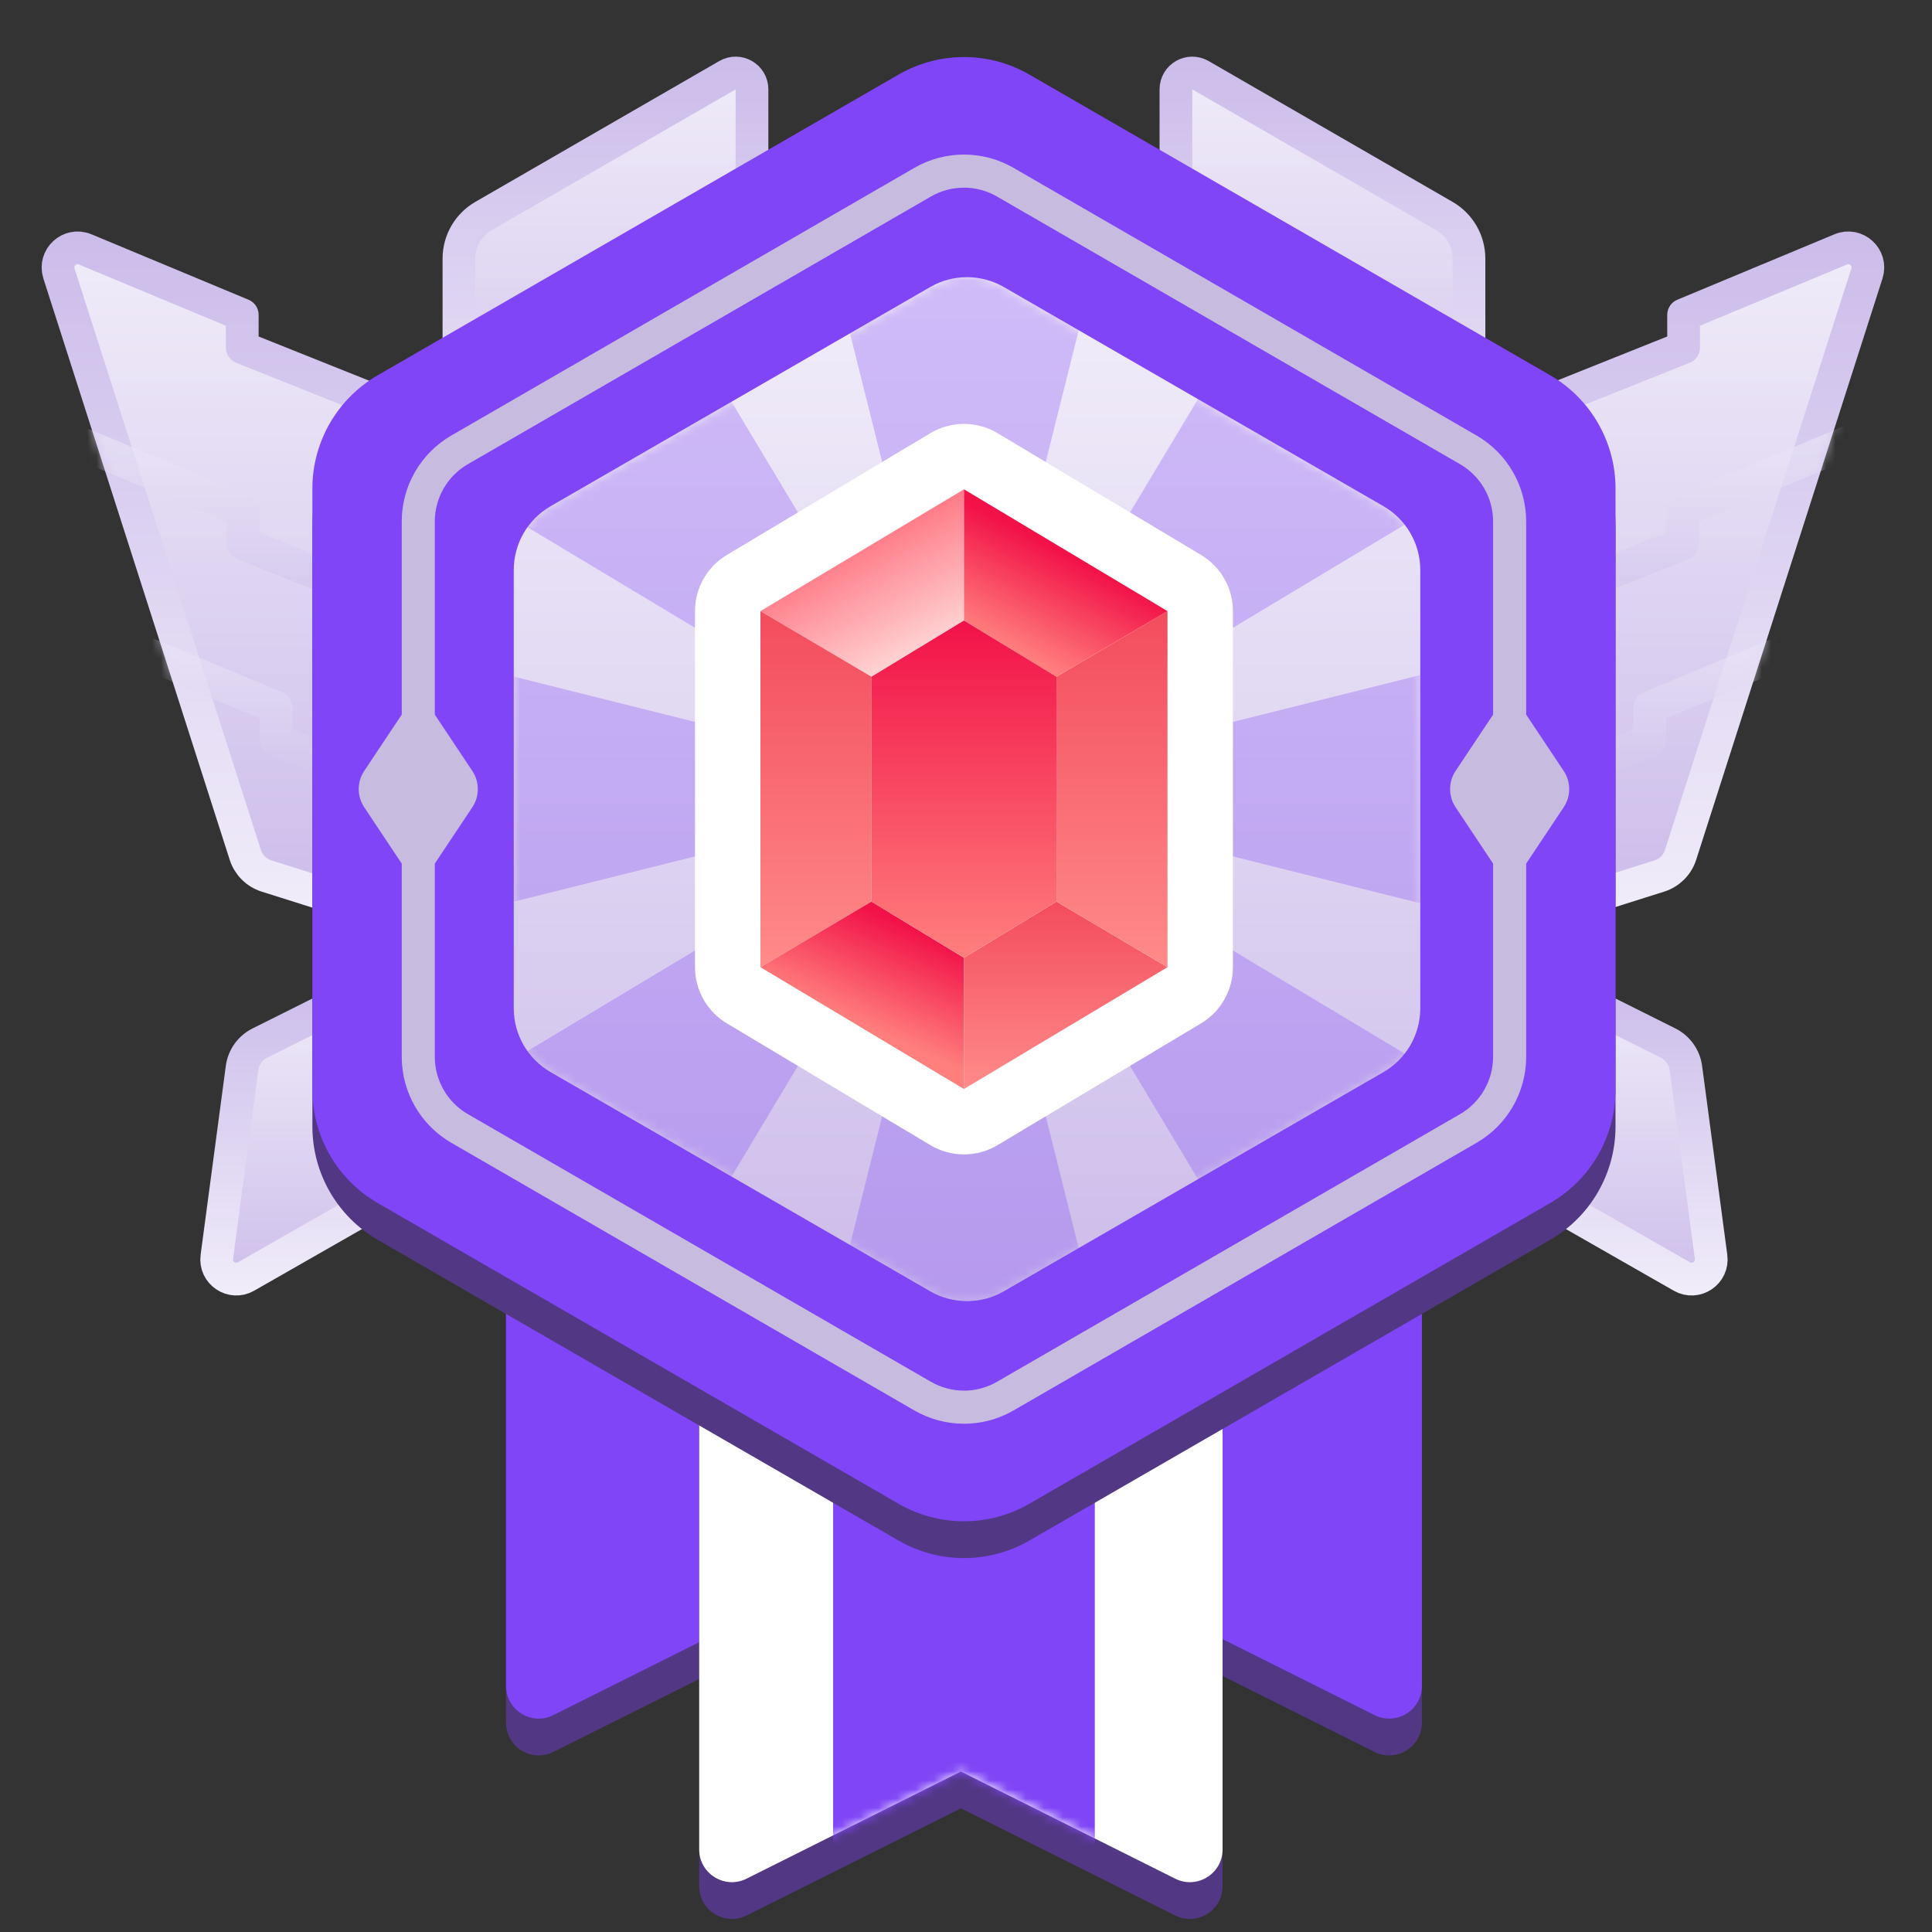 <?xml version="1.0" encoding="UTF-8"?> <svg xmlns="http://www.w3.org/2000/svg" width="210" height="210" viewBox="0 0 210 210" fill="none"><rect x="0" y="0" width="210" height="210" fill="#333333" stroke="none"/><path fill-rule="evenodd" clip-rule="evenodd" d="M55.001 79.222H111.889V187.247C111.889 189.89 109.108 191.609 106.744 190.427L83.445 178.778L60.146 190.427C57.782 191.609 55.001 189.89 55.001 187.247V79.222Z" fill="#523785"></path><path fill-rule="evenodd" clip-rule="evenodd" d="M97.667 79.222H154.556V187.247C154.556 189.89 151.774 191.609 149.41 190.427L126.111 178.778L102.813 190.427C100.449 191.609 97.667 189.89 97.667 187.247V79.222Z" fill="#523785"></path><path fill-rule="evenodd" clip-rule="evenodd" d="M55.001 75.222H111.889V183.247C111.889 185.89 109.108 187.609 106.744 186.427L83.445 174.778L60.146 186.427C57.782 187.609 55.001 185.89 55.001 183.247V75.222Z" fill="#7F45F6"></path><path fill-rule="evenodd" clip-rule="evenodd" d="M97.667 75.222H154.556V183.247C154.556 185.89 151.774 187.609 149.41 186.427L126.111 174.778L102.813 186.427C100.449 187.609 97.667 185.89 97.667 183.247V75.222Z" fill="#7F45F6"></path><path fill-rule="evenodd" clip-rule="evenodd" d="M76 97H132.889V205.025C132.889 207.668 130.107 209.387 127.743 208.205L104.444 196.556L81.146 208.205C78.782 209.387 76 207.668 76 205.025V97Z" fill="#523785"></path><path fill-rule="evenodd" clip-rule="evenodd" d="M76 93H132.889V201.025C132.889 203.668 130.107 205.387 127.743 204.205L104.444 192.556L81.146 204.205C78.782 205.387 76 203.668 76 201.025V93Z" fill="white"></path><mask id="mask0_7661_2224" style="mask-type:luminance" maskUnits="userSpaceOnUse" x="76" y="93" width="57" height="112"><path fill-rule="evenodd" clip-rule="evenodd" d="M76 93H132.889V201.025C132.889 203.668 130.107 205.387 127.743 204.205L104.444 192.556L81.146 204.205C78.782 205.387 76 203.668 76 201.025V93Z" fill="white"></path></mask><g mask="url(#mask0_7661_2224)"><rect x="90.556" y="93" width="28.444" height="113.778" fill="#7F45F6"></rect></g><path fill-rule="evenodd" clip-rule="evenodd" d="M44.111 44.889L26.333 37.778V34.222L9.261 27.109C7.582 26.409 5.854 27.997 6.409 29.729L26.661 92.915C27.013 94.014 27.876 94.873 28.976 95.22L44.111 100V44.889Z" fill="url(#paint0_linear_7661_2224)" stroke="url(#paint1_linear_7661_2224)" stroke-width="3.556" stroke-linecap="round" stroke-linejoin="round"></path><mask id="mask1_7661_2224" style="mask-type:alpha" maskUnits="userSpaceOnUse" x="4" y="25" width="42" height="77"><path fill-rule="evenodd" clip-rule="evenodd" d="M44.222 44.889L26.445 37.778V34.222L9.372 27.109C7.693 26.409 5.965 27.997 6.52 29.729L26.772 92.915C27.124 94.014 27.987 94.873 29.087 95.22L44.222 100V44.889Z" fill="url(#paint2_linear_7661_2224)" stroke="url(#paint3_linear_7661_2224)" stroke-width="3.556" stroke-linecap="round" stroke-linejoin="round"></path></mask><g mask="url(#mask1_7661_2224)"><g style="mix-blend-mode:multiply" opacity="0.6"><path d="M44.883 64.572C45.794 64.936 46.238 65.971 45.873 66.882C45.508 67.794 44.474 68.237 43.562 67.873L25.784 60.762C25.109 60.492 24.667 59.838 24.667 59.111V56.741L4.427 48.308C3.521 47.93 3.093 46.889 3.47 45.983C3.848 45.077 4.889 44.648 5.795 45.026L27.128 53.914C27.791 54.19 28.222 54.838 28.222 55.555V57.907L44.883 64.572Z" fill="url(#paint4_linear_7661_2224)"></path></g><g style="mix-blend-mode:multiply" opacity="0.6"><path d="M48.438 85.905C49.35 86.269 49.793 87.304 49.429 88.216C49.064 89.127 48.029 89.571 47.118 89.206L29.34 82.095C28.665 81.825 28.223 81.171 28.223 80.444V78.074L7.983 69.641C7.077 69.263 6.648 68.222 7.026 67.316C7.404 66.41 8.444 65.981 9.351 66.359L30.684 75.248C31.346 75.524 31.778 76.171 31.778 76.889V79.241L48.438 85.905Z" fill="url(#paint5_linear_7661_2224)"></path></g></g><path fill-rule="evenodd" clip-rule="evenodd" d="M165.222 44.889L183 37.778V34.222L200.073 27.109C201.752 26.409 203.48 27.997 202.925 29.729L182.673 92.915C182.321 94.014 181.457 94.873 180.357 95.22L165.222 100V44.889Z" fill="url(#paint6_linear_7661_2224)" stroke="url(#paint7_linear_7661_2224)" stroke-width="3.556" stroke-linecap="round" stroke-linejoin="round"></path><mask id="mask2_7661_2224" style="mask-type:alpha" maskUnits="userSpaceOnUse" x="163" y="25" width="42" height="77"><path fill-rule="evenodd" clip-rule="evenodd" d="M165.111 44.889L182.889 37.778V34.222L199.961 27.109C201.64 26.409 203.368 27.997 202.813 29.729L182.561 92.915C182.209 94.014 181.346 94.873 180.246 95.22L165.111 100V44.889Z" fill="url(#paint8_linear_7661_2224)" stroke="url(#paint9_linear_7661_2224)" stroke-width="3.556" stroke-linecap="round" stroke-linejoin="round"></path></mask><g mask="url(#mask2_7661_2224)"><g style="mix-blend-mode:multiply" opacity="0.6"><path d="M164.451 64.572C163.539 64.936 163.096 65.971 163.461 66.882C163.825 67.794 164.86 68.237 165.771 67.873L183.549 60.762C184.224 60.492 184.667 59.838 184.667 59.111V56.741L204.906 48.308C205.812 47.93 206.241 46.889 205.863 45.983C205.486 45.077 204.445 44.648 203.538 45.026L182.205 53.914C181.543 54.19 181.111 54.838 181.111 55.555V57.907L164.451 64.572Z" fill="url(#paint10_linear_7661_2224)"></path></g><g style="mix-blend-mode:multiply" opacity="0.6"><path d="M160.895 85.905C159.984 86.269 159.54 87.304 159.905 88.216C160.269 89.127 161.304 89.571 162.216 89.206L179.993 82.095C180.668 81.825 181.111 81.171 181.111 80.444V78.074L201.35 69.641C202.257 69.263 202.685 68.222 202.308 67.316C201.93 66.41 200.889 65.981 199.983 66.359L178.649 75.248C177.987 75.524 177.555 76.171 177.555 76.889V79.241L160.895 85.905Z" fill="url(#paint11_linear_7661_2224)"></path></g></g><path fill-rule="evenodd" clip-rule="evenodd" d="M40.778 107.111L28.241 113.379C27.187 113.906 26.463 114.922 26.307 116.09L23.57 136.616C23.337 138.366 25.21 139.626 26.743 138.75L47.889 126.667L40.778 107.111Z" fill="url(#paint12_linear_7661_2224)" stroke="url(#paint13_linear_7661_2224)" stroke-width="3.556" stroke-linecap="round" stroke-linejoin="round"></path><path fill-rule="evenodd" clip-rule="evenodd" d="M168.778 107.111L181.315 113.379C182.369 113.906 183.093 114.922 183.249 116.09L185.986 136.616C186.219 138.366 184.346 139.626 182.813 138.75L161.667 126.667L168.778 107.111Z" fill="url(#paint14_linear_7661_2224)" stroke="url(#paint15_linear_7661_2224)" stroke-width="3.556" stroke-linecap="round" stroke-linejoin="round"></path><path d="M81.739 41.955C81.739 46.728 79.009 51.08 74.712 53.158L67.746 56.527C59.482 60.523 49.884 54.503 49.884 45.324V28.105C49.884 26.2 50.9 24.439 52.55 23.487L79.072 8.174C80.257 7.49 81.739 8.345 81.739 9.714V41.955Z" fill="url(#paint16_linear_7661_2224)" stroke="url(#paint17_linear_7661_2224)" stroke-width="3.556" stroke-linecap="round" stroke-linejoin="round"></path><path d="M127.817 41.955C127.817 46.728 130.546 51.08 134.843 53.158L141.81 56.527C150.073 60.523 159.672 54.503 159.672 45.324V28.105C159.672 26.2 158.655 24.439 157.005 23.487L130.483 8.174C129.298 7.49 127.817 8.345 127.817 9.714V41.955Z" fill="url(#paint18_linear_7661_2224)" stroke="url(#paint19_linear_7661_2224)" stroke-width="3.556" stroke-linecap="round" stroke-linejoin="round"></path><path fill-rule="evenodd" clip-rule="evenodd" d="M97.667 12.106C102.067 9.565 107.489 9.565 111.889 12.106L168.488 44.783C172.889 47.324 175.599 52.019 175.599 57.1V122.455C175.599 127.537 172.889 132.232 168.488 134.772L111.889 167.45C107.489 169.991 102.067 169.991 97.667 167.45L41.067 134.772C36.667 132.232 33.956 127.537 33.956 122.455V57.1C33.956 52.019 36.667 47.324 41.067 44.783L97.667 12.106Z" fill="#523785"></path><path fill-rule="evenodd" clip-rule="evenodd" d="M97.667 8.106C102.067 5.565 107.489 5.565 111.889 8.106L168.488 40.783C172.889 43.324 175.599 48.019 175.599 53.1V118.455C175.599 123.537 172.889 128.232 168.488 130.772L111.889 163.45C107.489 165.991 102.067 165.991 97.667 163.45L41.067 130.772C36.667 128.232 33.956 123.537 33.956 118.455V53.1C33.956 48.019 36.667 43.324 41.067 40.783L97.667 8.106Z" fill="#7F45F6"></path><g style="mix-blend-mode:multiply" opacity="0.8"><path fill-rule="evenodd" clip-rule="evenodd" d="M160.497 47.337L110.17 18.247C106.834 16.318 102.723 16.318 99.386 18.247L49.059 47.337C45.722 49.266 43.667 52.83 43.667 56.687V77.673L39.587 83.801C38.792 84.994 38.792 86.549 39.587 87.742L43.667 93.87V114.868C43.667 118.726 45.722 122.29 49.059 124.219L99.386 153.309C102.723 155.238 106.834 155.238 110.17 153.309L160.497 124.219C163.834 122.29 165.889 118.726 165.889 114.868V93.869L169.969 87.742C170.764 86.549 170.764 84.994 169.969 83.801L165.889 77.674V56.687C165.889 52.83 163.834 49.266 160.497 47.337ZM47.261 93.869V114.868C47.261 117.44 48.632 119.816 50.856 121.102L101.183 150.192C103.408 151.478 106.148 151.478 108.373 150.192L158.7 121.102C160.924 119.816 162.294 117.44 162.294 114.868V93.869L158.214 87.742C157.42 86.549 157.42 84.994 158.214 83.801L162.294 77.674V56.687C162.294 54.116 160.924 51.739 158.7 50.454L108.373 21.363C106.148 20.078 103.408 20.078 101.183 21.363L50.856 50.454C48.632 51.739 47.261 54.116 47.261 56.687V77.674L51.342 83.801C52.136 84.994 52.136 86.549 51.342 87.742L47.261 93.869Z" fill="#D9D9D9"></path></g><path fill-rule="evenodd" clip-rule="evenodd" d="M101.111 31.198C103.586 29.769 106.636 29.769 109.111 31.198L150.378 55.024C152.853 56.453 154.378 59.094 154.378 61.952V109.603C154.378 112.462 152.853 115.103 150.378 116.532L109.111 140.357C106.636 141.786 103.586 141.786 101.111 140.357L59.844 116.532C57.369 115.103 55.844 112.462 55.844 109.603V61.952C55.844 59.094 57.369 56.453 59.844 55.024L101.111 31.198Z" fill="url(#paint20_linear_7661_2224)"></path><mask id="mask3_7661_2224" style="mask-type:luminance" maskUnits="userSpaceOnUse" x="55" y="29" width="100" height="113"><path fill-rule="evenodd" clip-rule="evenodd" d="M101.556 30.942C103.756 29.671 106.466 29.671 108.667 30.942L150.823 55.281C153.023 56.551 154.378 58.898 154.378 61.439V110.117C154.378 112.657 153.023 115.005 150.823 116.275L108.667 140.614C106.466 141.884 103.756 141.884 101.556 140.614L59.399 116.275C57.199 115.005 55.844 112.657 55.844 110.117V61.439C55.844 58.898 57.199 56.551 59.399 55.281L101.556 30.942Z" fill="white"></path></mask><g mask="url(#mask3_7661_2224)"><g style="mix-blend-mode:multiply" opacity="0.3"><path fill-rule="evenodd" clip-rule="evenodd" d="M104.778 85.778L47.889 100V71.556L104.778 85.778ZM104.778 85.778L119 28.889H90.556L104.778 85.778ZM104.778 85.778L161.667 71.556V100L104.778 85.778ZM104.778 85.778L134.948 35.495L155.061 55.608L104.778 85.778ZM104.778 85.778L134.948 136.061L155.061 115.948L104.778 85.778ZM104.778 85.778L90.556 142.667H119L104.778 85.778ZM104.778 85.778L74.608 136.061L54.495 115.948L104.778 85.778Z" fill="#7F45F6"></path><path d="M74.608 35.495L54.495 55.608L104.778 85.778L74.608 35.495Z" fill="#7F45F6"></path></g></g><path d="M80.829 63.375C79.756 64.017 79.099 65.176 79.099 66.426V105.13C79.099 106.38 79.756 107.538 80.829 108.181L102.952 121.421C104.077 122.094 105.48 122.094 106.604 121.421L128.728 108.181C129.801 107.538 130.457 106.38 130.457 105.13V66.426C130.457 65.176 129.801 64.017 128.728 63.375L106.604 50.134C105.48 49.461 104.077 49.461 102.952 50.134L80.829 63.375Z" fill="white" stroke="white" stroke-width="7.111" stroke-linejoin="round"></path><path fill-rule="evenodd" clip-rule="evenodd" d="M82.655 66.426L104.778 53.185V67.444L94.722 73.556L82.655 66.426Z" fill="url(#paint21_linear_7661_2224)"></path><path fill-rule="evenodd" clip-rule="evenodd" d="M82.655 66.426V105.13L94.722 98V73.555L82.655 66.426Z" fill="url(#paint22_linear_7661_2224)"></path><path fill-rule="evenodd" clip-rule="evenodd" d="M104.778 118.37L82.655 105.13L94.722 98L104.778 104.111V118.37Z" fill="url(#paint23_linear_7661_2224)"></path><path fill-rule="evenodd" clip-rule="evenodd" d="M104.778 118.37L126.902 105.13L114.834 98L104.778 104.111V118.37Z" fill="url(#paint24_linear_7661_2224)"></path><path fill-rule="evenodd" clip-rule="evenodd" d="M126.902 66.426V105.13L114.834 98V73.555L126.902 66.426Z" fill="url(#paint25_linear_7661_2224)"></path><path fill-rule="evenodd" clip-rule="evenodd" d="M126.902 66.426L104.778 53.185V67.444L114.834 73.556L126.902 66.426Z" fill="url(#paint26_linear_7661_2224)"></path><path fill-rule="evenodd" clip-rule="evenodd" d="M94.723 98L104.779 104.111L114.835 98V73.556L104.779 67.445L94.723 73.556V98Z" fill="url(#paint27_linear_7661_2224)"></path><defs><linearGradient id="paint0_linear_7661_2224" x1="5" y1="25.333" x2="5" y2="100" gradientUnits="userSpaceOnUse"><stop stop-color="#F1EDF9"></stop><stop offset="1" stop-color="#CCBCEA"></stop></linearGradient><linearGradient id="paint1_linear_7661_2224" x1="5" y1="25.333" x2="5" y2="100" gradientUnits="userSpaceOnUse"><stop stop-color="#CCBCEA"></stop><stop offset="1" stop-color="#F1EDFA"></stop></linearGradient><linearGradient id="paint2_linear_7661_2224" x1="5.111" y1="25.333" x2="5.111" y2="100" gradientUnits="userSpaceOnUse"><stop stop-color="#F1EDFA"></stop><stop offset="1" stop-color="#CCBCEA"></stop></linearGradient><linearGradient id="paint3_linear_7661_2224" x1="5.111" y1="25.333" x2="5.111" y2="100" gradientUnits="userSpaceOnUse"><stop stop-color="#CCBCEA"></stop><stop offset="1" stop-color="#F1EDFA"></stop></linearGradient><linearGradient id="paint4_linear_7661_2224" x1="3.333" y1="44.888" x2="3.333" y2="68" gradientUnits="userSpaceOnUse"><stop stop-color="#F1EDF9"></stop><stop offset="1" stop-color="#CCBCEA"></stop></linearGradient><linearGradient id="paint5_linear_7661_2224" x1="6.889" y1="66.222" x2="6.889" y2="89.334" gradientUnits="userSpaceOnUse"><stop stop-color="#F1EDF9"></stop><stop offset="1" stop-color="#CCBCEA"></stop></linearGradient><linearGradient id="paint6_linear_7661_2224" x1="204.333" y1="25.333" x2="204.333" y2="100" gradientUnits="userSpaceOnUse"><stop stop-color="#F1EDF9"></stop><stop offset="1" stop-color="#CCBCEA"></stop></linearGradient><linearGradient id="paint7_linear_7661_2224" x1="204.333" y1="25.333" x2="204.333" y2="100" gradientUnits="userSpaceOnUse"><stop stop-color="#CCBCEA"></stop><stop offset="1" stop-color="#F1EDFA"></stop></linearGradient><linearGradient id="paint8_linear_7661_2224" x1="204.222" y1="25.333" x2="204.222" y2="100" gradientUnits="userSpaceOnUse"><stop stop-color="#F1EDFA"></stop><stop offset="1" stop-color="#CCBCEA"></stop></linearGradient><linearGradient id="paint9_linear_7661_2224" x1="204.222" y1="25.333" x2="204.222" y2="100" gradientUnits="userSpaceOnUse"><stop stop-color="#CCBCEA"></stop><stop offset="1" stop-color="#F1EDFA"></stop></linearGradient><linearGradient id="paint10_linear_7661_2224" x1="206" y1="44.888" x2="206" y2="68" gradientUnits="userSpaceOnUse"><stop stop-color="#F1EDF9"></stop><stop offset="1" stop-color="#CCBCEA"></stop></linearGradient><linearGradient id="paint11_linear_7661_2224" x1="202.445" y1="66.222" x2="202.445" y2="89.334" gradientUnits="userSpaceOnUse"><stop stop-color="#F1EDF9"></stop><stop offset="1" stop-color="#CCBCEA"></stop></linearGradient><linearGradient id="paint12_linear_7661_2224" x1="23" y1="107.111" x2="23" y2="140.889" gradientUnits="userSpaceOnUse"><stop stop-color="#F0ECF9"></stop><stop offset="1" stop-color="#CDBDEA"></stop></linearGradient><linearGradient id="paint13_linear_7661_2224" x1="23" y1="107.111" x2="23" y2="140.889" gradientUnits="userSpaceOnUse"><stop stop-color="#CCBDEA"></stop><stop offset="1" stop-color="#F1EDFA"></stop></linearGradient><linearGradient id="paint14_linear_7661_2224" x1="186.556" y1="107.111" x2="186.556" y2="140.889" gradientUnits="userSpaceOnUse"><stop stop-color="#F0ECF9"></stop><stop offset="1" stop-color="#CDBDEA"></stop></linearGradient><linearGradient id="paint15_linear_7661_2224" x1="186.556" y1="107.111" x2="186.556" y2="140.889" gradientUnits="userSpaceOnUse"><stop stop-color="#CCBDEA"></stop><stop offset="1" stop-color="#F1EDFA"></stop></linearGradient><linearGradient id="paint16_linear_7661_2224" x1="48.106" y1="6.158" x2="48.106" y2="60.671" gradientUnits="userSpaceOnUse"><stop stop-color="#F1EDF9"></stop><stop offset="1" stop-color="#CCBCEA"></stop></linearGradient><linearGradient id="paint17_linear_7661_2224" x1="48.106" y1="6.158" x2="48.106" y2="60.671" gradientUnits="userSpaceOnUse"><stop stop-color="#CCBCEA"></stop><stop offset="1" stop-color="#F1EDFA"></stop></linearGradient><linearGradient id="paint18_linear_7661_2224" x1="161.45" y1="6.158" x2="161.45" y2="60.671" gradientUnits="userSpaceOnUse"><stop stop-color="#F1EDF9"></stop><stop offset="1" stop-color="#CCBCEA"></stop></linearGradient><linearGradient id="paint19_linear_7661_2224" x1="161.45" y1="6.158" x2="161.45" y2="60.671" gradientUnits="userSpaceOnUse"><stop stop-color="#CCBCEA"></stop><stop offset="1" stop-color="#F1EDFA"></stop></linearGradient><linearGradient id="paint20_linear_7661_2224" x1="105.111" y1="28.889" x2="105.111" y2="142.667" gradientUnits="userSpaceOnUse"><stop stop-color="#F2EEFA"></stop><stop offset="1" stop-color="#CCBCEA"></stop></linearGradient><linearGradient id="paint21_linear_7661_2224" x1="106.449" y1="67.24" x2="100.426" y2="55.943" gradientUnits="userSpaceOnUse"><stop stop-color="#FFD3D3"></stop><stop offset="1" stop-color="#FF7E8A"></stop></linearGradient><linearGradient id="paint22_linear_7661_2224" x1="94.722" y1="105.13" x2="94.722" y2="66.426" gradientUnits="userSpaceOnUse"><stop stop-color="#FF8B89"></stop><stop offset="1" stop-color="#F34C5D"></stop></linearGradient><linearGradient id="paint23_linear_7661_2224" x1="99.422" y1="114.062" x2="104.28" y2="103.238" gradientUnits="userSpaceOnUse"><stop stop-color="#FF7F7D"></stop><stop offset="1" stop-color="#F21248"></stop></linearGradient><linearGradient id="paint24_linear_7661_2224" x1="126.902" y1="118.37" x2="126.902" y2="98" gradientUnits="userSpaceOnUse"><stop stop-color="#FF8B89"></stop><stop offset="1" stop-color="#F34C5D"></stop></linearGradient><linearGradient id="paint25_linear_7661_2224" x1="126.902" y1="105.13" x2="126.902" y2="66.426" gradientUnits="userSpaceOnUse"><stop stop-color="#FF8B89"></stop><stop offset="1" stop-color="#F34C5D"></stop></linearGradient><linearGradient id="paint26_linear_7661_2224" x1="115.168" y1="73.291" x2="120.623" y2="62.727" gradientUnits="userSpaceOnUse"><stop stop-color="#FF7F7D"></stop><stop offset="1" stop-color="#F21248"></stop></linearGradient><linearGradient id="paint27_linear_7661_2224" x1="114.835" y1="104.111" x2="114.835" y2="67.445" gradientUnits="userSpaceOnUse"><stop stop-color="#FF7F7D"></stop><stop offset="1" stop-color="#F21248"></stop></linearGradient></defs></svg> 